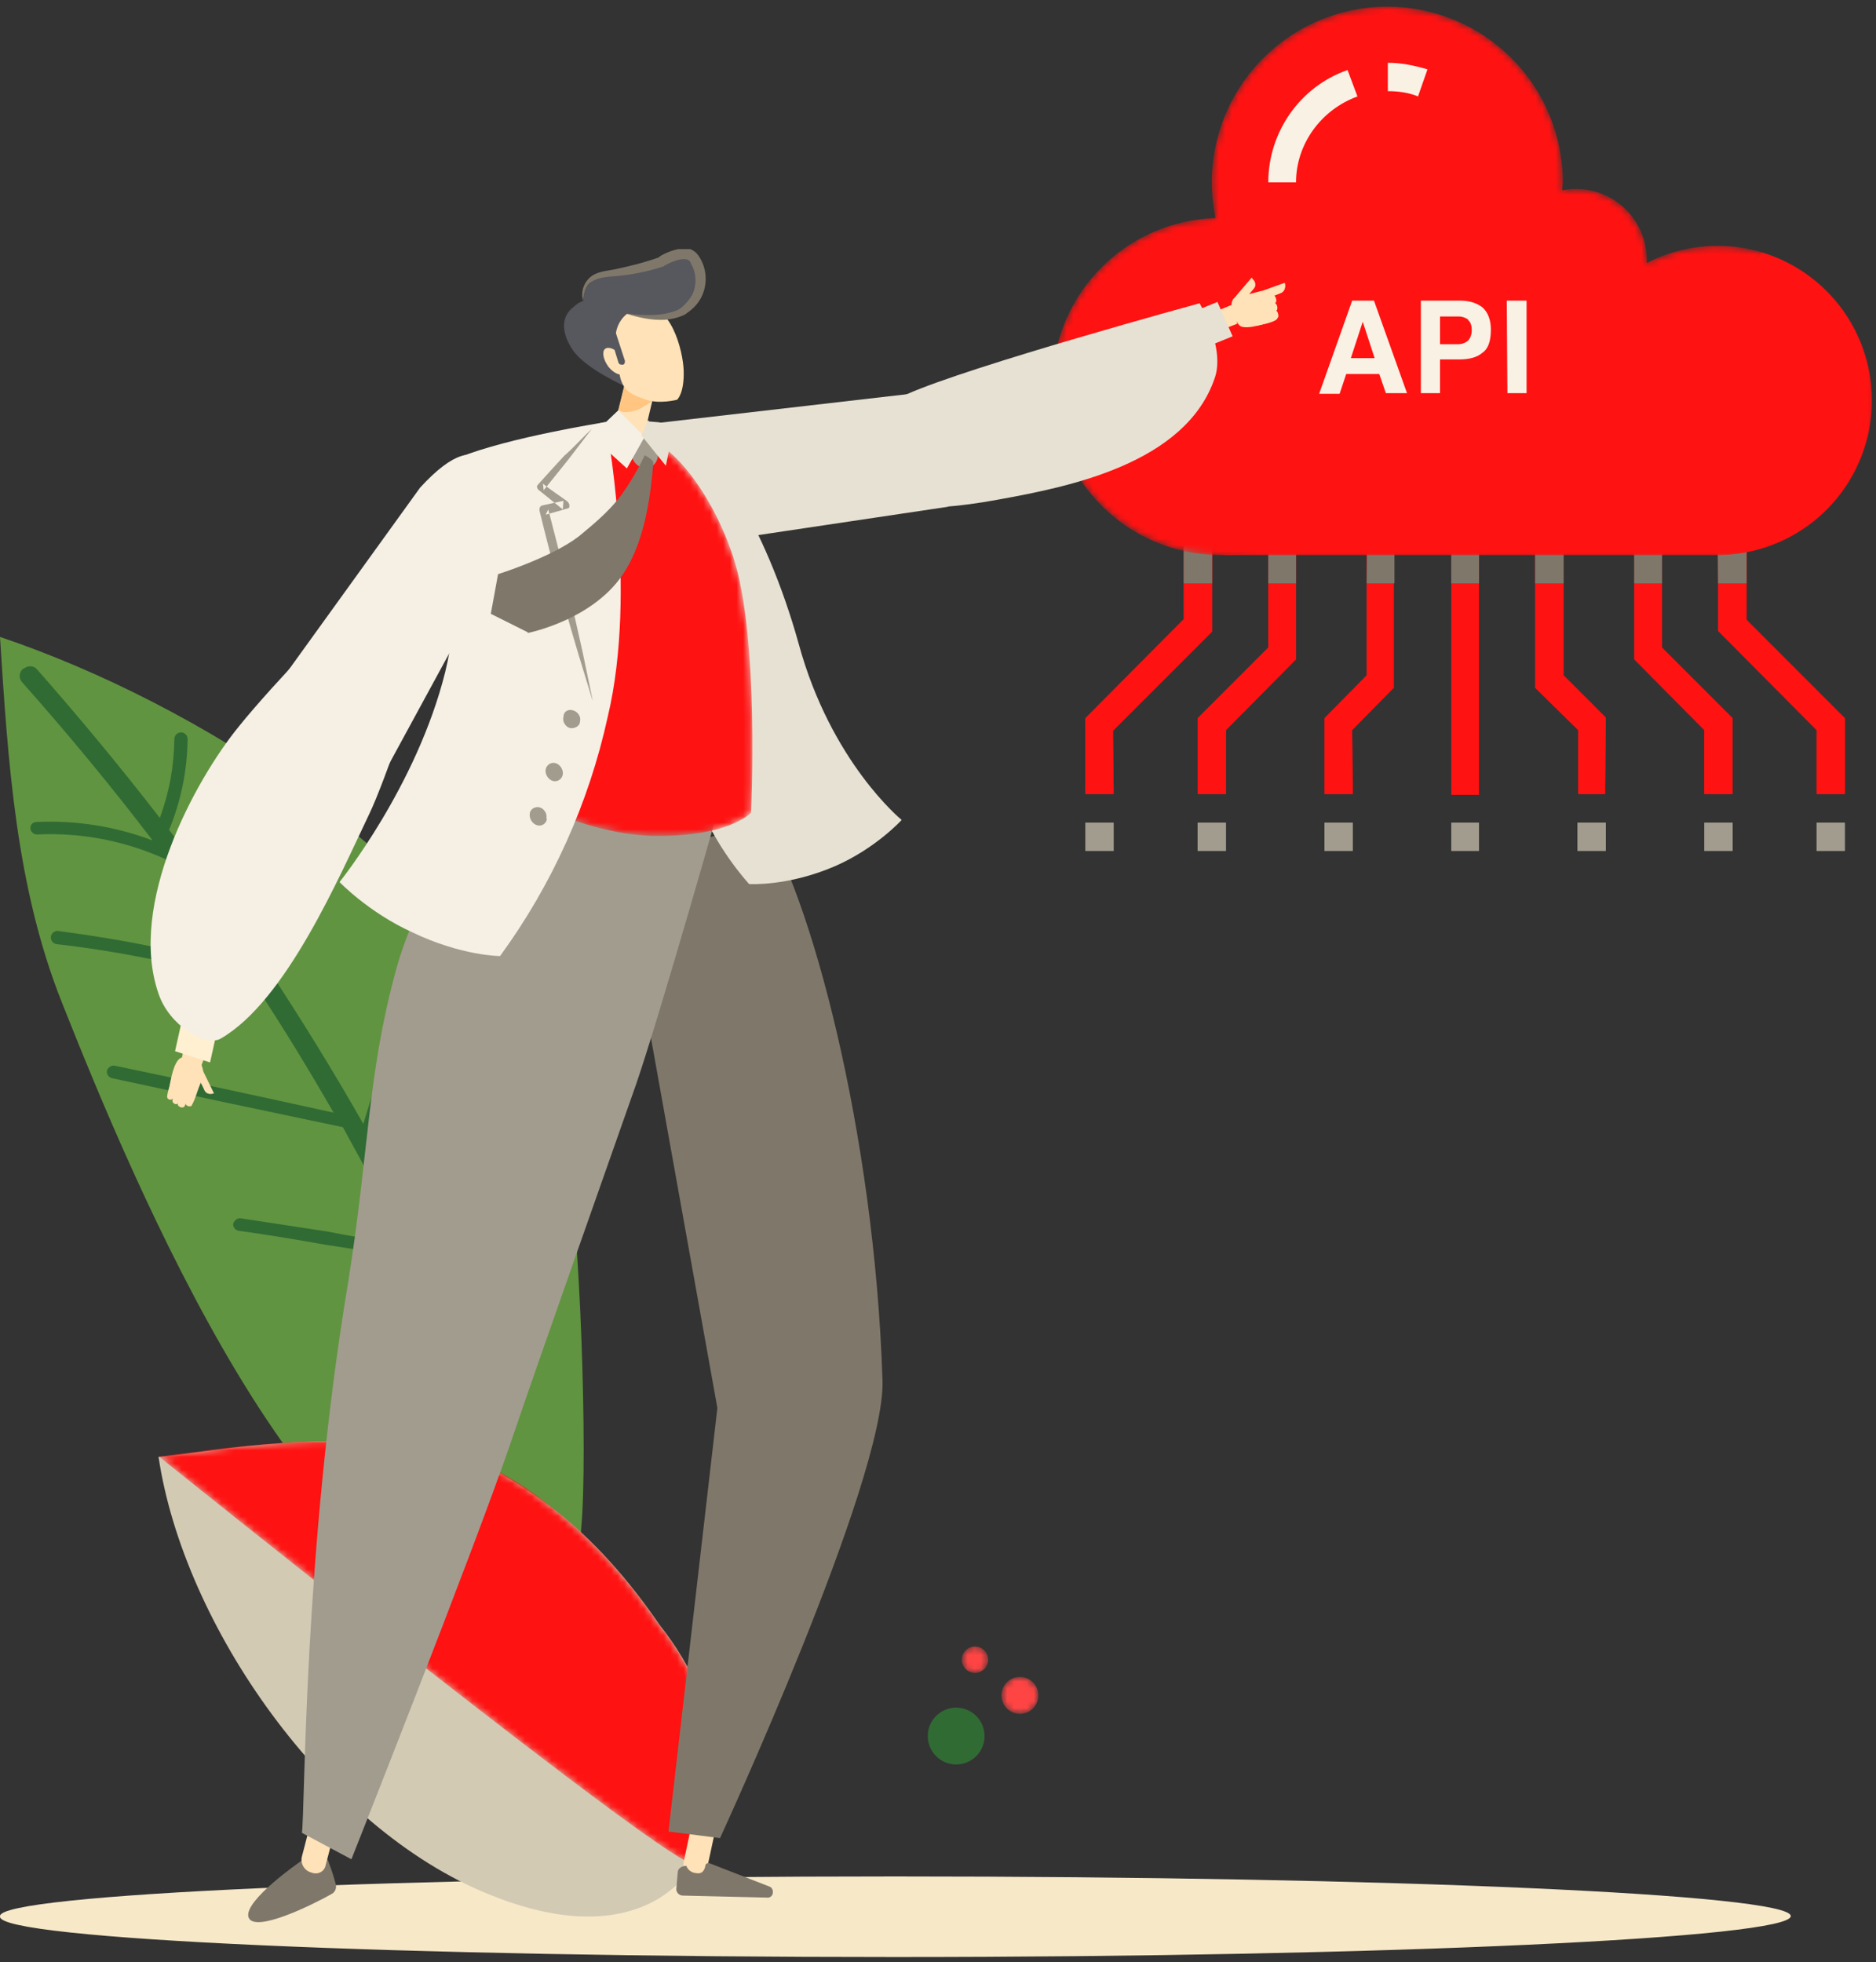 <svg width="284" height="297" viewBox="0 0 284 297" fill="none" xmlns="http://www.w3.org/2000/svg">
<rect x="0" y="0" width="284" height="297" fill="#333333" stroke="none"/>
<path fill-rule="evenodd" clip-rule="evenodd" d="M219.7 120.3H223.9V79.8H219.7V120.3Z" fill="#FF1212"/>
<path d="M243 120.2H238.9V110.5L232.4 104.1V79.8H236.7V102.2L243.1 108.6L243 120.2Z" fill="#FF1212"/>
<mask id="mask0_0_1" style="mask-type:luminance" maskUnits="userSpaceOnUse" x="232" y="79" width="12" height="42">
<path d="M243 120.2H238.9V110.5L232.4 104.1V79.8H236.7V102.2L243.1 108.6L243 120.2Z" fill="white"/>
</mask>
<g mask="url(#mask0_0_1)">
<path fill-rule="evenodd" clip-rule="evenodd" d="M243 120.2H238.9V110.5L232.4 104.1V79.8H236.7V102.2L243.1 108.6L243 120.2Z" fill="#FF1212"/>
</g>
<path d="M262.3 120.2H258V110.5L247.4 99.8V79.8H251.6V98L262.3 108.7V120.2Z" fill="#FF1212"/>
<mask id="mask1_0_1" style="mask-type:luminance" maskUnits="userSpaceOnUse" x="247" y="79" width="16" height="42">
<path d="M262.3 120.2H258V110.5L247.4 99.8V79.8H251.6V98L262.3 108.7V120.2Z" fill="white"/>
</mask>
<g mask="url(#mask1_0_1)">
<path fill-rule="evenodd" clip-rule="evenodd" d="M262.3 120.2H258V110.5L247.4 99.8V79.8H251.6V98L262.3 108.7V120.2Z" fill="#FF1212"/>
</g>
<path d="M279.3 120.2H275V110.5L260.1 95.5V79.8H264.4V93.8L279.3 108.7V120.2Z" fill="#FF1212"/>
<mask id="mask2_0_1" style="mask-type:luminance" maskUnits="userSpaceOnUse" x="260" y="79" width="20" height="42">
<path d="M279.3 120.2H275V110.5L260.1 95.5V79.8H264.4V93.8L279.3 108.7V120.2Z" fill="white"/>
</mask>
<g mask="url(#mask2_0_1)">
<path fill-rule="evenodd" clip-rule="evenodd" d="M279.3 120.2H275V110.5L260.1 95.5V79.8H264.4V93.8L279.3 108.7V120.2Z" fill="#FF1212"/>
</g>
<path d="M204.8 120.2H200.5V108.7L206.9 102.2V79.8H211V104.1L204.7 110.5L204.8 120.2Z" fill="#FF1212"/>
<mask id="mask3_0_1" style="mask-type:luminance" maskUnits="userSpaceOnUse" x="200" y="79" width="11" height="42">
<path d="M204.8 120.2H200.5V108.7L206.9 102.2V79.8H211V104.1L204.7 110.5L204.8 120.2Z" fill="white"/>
</mask>
<g mask="url(#mask3_0_1)">
<path fill-rule="evenodd" clip-rule="evenodd" d="M204.8 120.2H200.5V108.7L206.9 102.2V79.8H211V104.1L204.7 110.5L204.8 120.2Z" fill="#FF1212"/>
</g>
<path d="M185.6 120.2H181.3V108.7L192 98V79.8H196.2V99.8L185.6 110.5V120.2Z" fill="#FF1212"/>
<mask id="mask4_0_1" style="mask-type:luminance" maskUnits="userSpaceOnUse" x="181" y="79" width="16" height="42">
<path d="M185.6 120.2H181.3V108.7L192 98V79.8H196.2V99.8L185.6 110.5V120.2Z" fill="white"/>
</mask>
<g mask="url(#mask4_0_1)">
<path fill-rule="evenodd" clip-rule="evenodd" d="M185.6 120.2H181.3V108.7L192 98V79.8H196.2V99.8L185.6 110.5V120.2Z" fill="#FF1212"/>
</g>
<path d="M168.6 120.2H164.3V108.7L179.2 93.7V79.8H183.5V95.6L168.5 110.6L168.6 120.2Z" fill="#FF1212"/>
<mask id="mask5_0_1" style="mask-type:luminance" maskUnits="userSpaceOnUse" x="164" y="79" width="20" height="42">
<path d="M168.6 120.2H164.3V108.7L179.2 93.7V79.8H183.5V95.6L168.5 110.6L168.6 120.2Z" fill="white"/>
</mask>
<g mask="url(#mask5_0_1)">
<path fill-rule="evenodd" clip-rule="evenodd" d="M168.6 120.2H164.3V108.7L179.2 93.7V79.8H183.5V95.6L168.5 110.6L168.6 120.2Z" fill="#FF1212"/>
</g>
<path fill-rule="evenodd" clip-rule="evenodd" d="M179.2 88.3H183.5V79.8H179.2V88.3ZM192 88.3H196.2V79.8H192V88.3ZM206.9 88.3H211.1V79.8H207L206.9 88.3ZM219.7 88.3H223.9V79.8H219.7V88.3ZM232.4 88.3H236.7V79.8H232.4V88.3ZM247.4 88.3H251.6V79.8H247.4V88.3ZM260.1 88.3H264.4V79.8H260L260.1 88.3Z" fill="#7F786A"/>
<path fill-rule="evenodd" clip-rule="evenodd" d="M275 128.8H279.3V124.5H275V128.8ZM258 128.8H262.3V124.5H258V128.8ZM238.8 128.8H243.1V124.5H238.8V128.8ZM164.3 128.8H168.6V124.5H164.3V128.8ZM181.3 128.8H185.6V124.5H181.3V128.8ZM200.5 128.8H204.8V124.5H200.5V128.8ZM219.7 128.8H223.9V124.5H219.7V128.8Z" fill="#A29C8F"/>
<mask id="mask6_0_1" style="mask-type:luminance" maskUnits="userSpaceOnUse" x="159" y="1" width="125" height="84">
<path d="M209.9 1C205.961 1.022 202.076 1.918 198.526 3.624C194.975 5.33 191.848 7.803 189.37 10.865C186.892 13.927 185.124 17.501 184.196 21.329C183.267 25.157 183.2 29.143 184 33C177.237 33.212 170.835 36.102 166.203 41.035C161.571 45.967 159.088 52.537 159.3 59.3C159.512 66.063 162.402 72.465 167.334 77.097C172.267 81.729 178.837 84.212 185.6 84H260C263.543 84.003 267.04 83.201 270.228 81.656C273.417 80.11 276.212 77.861 278.404 75.077C280.596 72.294 282.127 69.049 282.882 65.587C283.638 62.126 283.597 58.538 282.763 55.094C281.93 51.651 280.325 48.441 278.07 45.709C275.815 42.976 272.97 40.79 269.747 39.318C266.525 37.845 263.01 37.123 259.468 37.206C255.926 37.29 252.449 38.177 249.3 39.8V39.2C249.286 37.624 248.925 36.072 248.242 34.652C247.559 33.232 246.571 31.981 245.348 30.987C244.125 29.994 242.698 29.283 241.168 28.905C239.639 28.526 238.045 28.491 236.5 28.8L236.6 27.5C236.574 20.514 233.801 13.819 228.88 8.861C223.959 3.902 217.285 1.079 210.3 1H209.9Z" fill="white"/>
</mask>
<g mask="url(#mask6_0_1)">
<path fill-rule="evenodd" clip-rule="evenodd" d="M209.9 1C205.961 1.022 202.076 1.918 198.526 3.624C194.975 5.33 191.848 7.803 189.37 10.865C186.892 13.927 185.124 17.501 184.196 21.329C183.267 25.157 183.2 29.143 184 33C177.237 33.212 170.835 36.102 166.203 41.035C161.571 45.967 159.088 52.537 159.3 59.3C159.512 66.063 162.402 72.465 167.334 77.097C172.267 81.729 178.837 84.212 185.6 84H260C263.543 84.003 267.04 83.201 270.228 81.656C273.417 80.11 276.212 77.861 278.404 75.077C280.596 72.294 282.127 69.049 282.882 65.587C283.638 62.126 283.597 58.538 282.763 55.094C281.93 51.651 280.325 48.441 278.07 45.709C275.815 42.976 272.97 40.79 269.747 39.318C266.525 37.845 263.01 37.123 259.468 37.206C255.926 37.29 252.449 38.177 249.3 39.8V39.2C249.286 37.624 248.925 36.072 248.242 34.652C247.559 33.232 246.571 31.981 245.348 30.987C244.125 29.994 242.698 29.283 241.168 28.905C239.639 28.526 238.045 28.491 236.5 28.8L236.6 27.5C236.574 20.514 233.801 13.819 228.88 8.861C223.959 3.902 217.285 1.079 210.3 1H209.9Z" fill="#FF1212"/>
</g>
<mask id="mask7_0_1" style="mask-type:luminance" maskUnits="userSpaceOnUse" x="184" y="38" width="100" height="47">
<path d="M184.2 38.1H283.6V84.1H184.2V38.1Z" fill="white"/>
</mask>
<g mask="url(#mask7_0_1)">
<path fill-rule="evenodd" clip-rule="evenodd" d="M185.6 84H260C265.608 83.984 271.023 81.954 275.26 78.281C279.497 74.608 282.275 69.536 283.086 63.987C283.898 58.439 282.69 52.783 279.683 48.05C276.675 43.317 272.068 39.822 266.7 38.2C257.642 51.895 245.412 63.201 231.049 71.158C216.686 79.114 200.614 83.485 184.2 83.9L185.6 84Z" fill="#FF1212"/>
</g>
<path fill-rule="evenodd" clip-rule="evenodd" d="M214.7 14.6C213.2 14 211.7 13.8 210.1 13.8V9.5C212.1 9.5 214.1 9.9 216.1 10.5L214.7 14.5V14.6ZM196.2 27.6H192C192 20 196.8 13.1 204 10.6L205.5 14.6C200 16.6 196.2 21.8 196.2 27.6ZM204.5 54.2H208.1L206.3 48.7L204.5 54.2ZM204.7 45.5H208L213 59.5H209.8L208.8 56.6H203.8L202.8 59.6H199.7L204.7 45.5ZM222.3 48.4C221.9 48.1 221.4 47.9 220.8 47.9H218V52.1H220.7C221.3 52.1 221.8 51.9 222.2 51.6C222.6 51.2 222.8 50.6 222.8 50C222.8 49.2 222.6 48.7 222.2 48.4M224.4 53.4C223.6 54.1 222.4 54.4 220.9 54.4H218V59.5H215.1V45.5H221.1C222.5 45.5 223.6 45.9 224.4 46.5C225.3 47.3 225.7 48.5 225.7 49.9C225.7 51.6 225.3 52.8 224.4 53.4ZM228.2 59.5H231.1V45.5H228.1L228.2 59.5Z" fill="#F9F1E4"/>
<path fill-rule="evenodd" clip-rule="evenodd" d="M0 290C0 286.7 60.7 284 135.5 284C210.4 284 271.1 286.7 271.1 290C271.1 293.3 210.4 296.2 135.5 296.2C60.7 296.2 0 293.5 0 290.1" fill="#F7E8C8"/>
<path fill-rule="evenodd" clip-rule="evenodd" d="M76 241.8C47.3 244.5 19.9 178.3 9.4 151.8C2.4 134.3 1.2 115.2 0 96.4C30 106.5 66.3 129.8 80.8 157.6C83.2 162.3 84.8 169.6 85.8 174.7C87.8 185.4 89 220.2 88 231.1C87.7 234.5 89 240.5 76 241.8Z" fill="#619440"/>
<path fill-rule="evenodd" clip-rule="evenodd" d="M3.6 101.2C4.2 100.7 5.1 100.7 5.6 101.3C12.2 108.8 18.4 116.3 24.2 123.8C25.7 119.6 26.3 116.2 26.4 111.8C26.413 111.535 26.531 111.286 26.728 111.108C26.925 110.929 27.185 110.837 27.45 110.85C27.715 110.863 27.964 110.981 28.142 111.178C28.321 111.375 28.413 111.635 28.4 111.9C28.346 116.603 27.396 121.253 25.6 125.6C30.2 131.6 34.6 137.6 38.7 143.8L39.7 136.8L40.9 130.7L42 124.5C42.1 124 42.6 123.6 43.2 123.7C43.7 123.7 44 124.3 44 124.8L42.8 131C42.415 133.063 42.048 135.13 41.7 137.2C41.2 140.2 40.7 143.3 40.5 146.5C45.5 154.1 50.4 162 55 170.1L59.5 155.4C60.2 153.1 60.9 150.7 61 148.2C61 147.7 61.4 147.2 62 147.2C62.5 147.3 63 147.8 63 148.2C62.9 149.8 62.6 151.2 62.3 152.6L61.3 155.9L56.3 172.5C61.942 182.758 67.179 193.232 72 203.9C72.2 204.2 72.2 204.5 72.1 204.9C72 205.2 71.7 205.6 71.3 205.8C70.6 206.1 69.7 205.8 69.3 205.1C67.1 200.1 64.8 195.1 62.3 190.4L49.3 188.4C45.3 187.7 41.3 187 36.3 186.3C36.16 186.301 36.021 186.272 35.893 186.216C35.764 186.159 35.649 186.076 35.555 185.973C35.461 185.869 35.389 185.747 35.345 185.613C35.301 185.48 35.286 185.339 35.3 185.2C35.5 184.7 35.9 184.3 36.5 184.4L49.6 186.4C53.1 187.1 56.8 187.7 61.3 188.4C58.3 182.3 55.1 176.4 51.9 170.6L34.8 167L17 163.2C16.867 163.176 16.741 163.126 16.628 163.052C16.516 162.978 16.419 162.882 16.344 162.77C16.27 162.658 16.218 162.532 16.194 162.4C16.169 162.268 16.171 162.132 16.2 162C16.4 161.5 16.9 161.2 17.4 161.3C28.447 163.603 39.48 165.97 50.5 168.4C46.7 161.8 42.8 155.4 38.7 149.2C28.879 146.19 18.804 144.081 8.6 142.9C8.469 142.887 8.341 142.848 8.225 142.786C8.109 142.723 8.006 142.639 7.922 142.536C7.839 142.434 7.776 142.317 7.738 142.19C7.7 142.064 7.687 141.931 7.7 141.8C7.713 141.669 7.752 141.541 7.814 141.425C7.877 141.309 7.961 141.206 8.064 141.122C8.166 141.039 8.283 140.976 8.41 140.938C8.536 140.9 8.669 140.887 8.8 140.9C19.3 142.3 27.2 143.9 37.2 146.9C33.4 141.2 29.5 135.7 25.4 130.2C19.215 127.31 12.419 125.972 5.6 126.3C5.335 126.3 5.08 126.195 4.893 126.007C4.705 125.82 4.6 125.565 4.6 125.3C4.6 124.8 5 124.4 5.6 124.4C11.563 124.137 17.517 125.089 23.1 127.2C17 119.2 10.4 111.2 3.3 103.2C2.8 102.6 2.9 101.7 3.5 101.2" fill="#306B34"/>
<path fill-rule="evenodd" clip-rule="evenodd" d="M24 220.5C27.8 246 49.2 276.7 74 286.7C82 290 91.5 291.8 99.1 287.7C106.3 283.7 109.7 275.1 109.1 267.3C107.966 259.513 104.792 252.164 99.9 246C95.3 239.3 89.9 233 83.3 228C76.7 223 68.9 218.6 60.3 218.2C42 217.4 30 220 24 220.5Z" fill="#D3CAB4"/>
<mask id="mask8_0_1" style="mask-type:luminance" maskUnits="userSpaceOnUse" x="24" y="217" width="86" height="66">
<path d="M24 220.4C24 220.4 103.6 284.4 105.2 282.1C108.116 277.744 109.457 272.522 109 267.3C107.883 259.478 104.708 252.092 99.8 245.9C95.2 239.2 89.8 232.9 83.2 227.9C74.711 220.761 63.758 217.242 52.7 218.1C38.5 218 29 220 24 220.4Z" fill="white"/>
</mask>
<g mask="url(#mask8_0_1)">
<path fill-rule="evenodd" clip-rule="evenodd" d="M24 220.4C24 220.4 103.6 284.4 105.2 282.1C108.116 277.744 109.457 272.522 109 267.3C107.883 259.478 104.708 252.092 99.8 245.9C95.2 239.2 89.8 232.9 83.2 227.9C74.711 220.761 63.758 217.242 52.7 218.1C38.5 218 29 220 24 220.4Z" fill="#FF1212"/>
</g>
<path fill-rule="evenodd" clip-rule="evenodd" d="M140.5 262.1C140.406 262.713 140.445 263.339 140.615 263.935C140.786 264.531 141.083 265.083 141.486 265.554C141.89 266.024 142.391 266.402 142.954 266.661C143.517 266.92 144.13 267.054 144.75 267.054C145.37 267.054 145.983 266.92 146.546 266.661C147.109 266.402 147.61 266.024 148.014 265.554C148.417 265.083 148.714 264.531 148.885 263.935C149.055 263.339 149.094 262.713 149 262.1C148.844 261.085 148.329 260.159 147.55 259.49C146.77 258.822 145.777 258.454 144.75 258.454C143.723 258.454 142.73 258.822 141.95 259.49C141.171 260.159 140.656 261.085 140.5 262.1Z" fill="#306B34"/>
<mask id="mask9_0_1" style="mask-type:luminance" maskUnits="userSpaceOnUse" x="151" y="253" width="7" height="7">
<path d="M151.6 256.6C151.6 256.968 151.672 257.332 151.813 257.672C151.954 258.011 152.16 258.32 152.42 258.58C152.68 258.84 152.989 259.046 153.328 259.187C153.668 259.328 154.032 259.4 154.4 259.4C154.768 259.4 155.132 259.328 155.472 259.187C155.811 259.046 156.12 258.84 156.38 258.58C156.64 258.32 156.846 258.011 156.987 257.672C157.128 257.332 157.2 256.968 157.2 256.6C157.2 255.857 156.905 255.145 156.38 254.62C155.855 254.095 155.143 253.8 154.4 253.8C153.657 253.8 152.945 254.095 152.42 254.62C151.895 255.145 151.6 255.857 151.6 256.6Z" fill="white"/>
</mask>
<g mask="url(#mask9_0_1)">
<path fill-rule="evenodd" clip-rule="evenodd" d="M151.6 256.6C151.6 256.968 151.672 257.332 151.813 257.672C151.954 258.011 152.16 258.32 152.42 258.58C152.68 258.84 152.989 259.046 153.328 259.187C153.668 259.328 154.032 259.4 154.4 259.4C154.768 259.4 155.132 259.328 155.472 259.187C155.811 259.046 156.12 258.84 156.38 258.58C156.64 258.32 156.846 258.011 156.987 257.672C157.128 257.332 157.2 256.968 157.2 256.6C157.2 255.857 156.905 255.145 156.38 254.62C155.855 254.095 155.143 253.8 154.4 253.8C153.657 253.8 152.945 254.095 152.42 254.62C151.895 255.145 151.6 255.857 151.6 256.6Z" fill="url(#paint0_linear_0_1)"/>
</g>
<mask id="mask10_0_1" style="mask-type:luminance" maskUnits="userSpaceOnUse" x="145" y="249" width="5" height="5">
<path d="M145.6 251.2C145.6 251.463 145.652 251.723 145.752 251.965C145.853 252.208 146 252.428 146.186 252.614C146.372 252.8 146.592 252.947 146.835 253.048C147.077 253.148 147.337 253.2 147.6 253.2C147.863 253.2 148.123 253.148 148.365 253.048C148.608 252.947 148.829 252.8 149.014 252.614C149.2 252.428 149.347 252.208 149.448 251.965C149.548 251.723 149.6 251.463 149.6 251.2C149.6 250.67 149.389 250.161 149.014 249.786C148.639 249.411 148.13 249.2 147.6 249.2C147.07 249.2 146.561 249.411 146.186 249.786C145.811 250.161 145.6 250.67 145.6 251.2Z" fill="white"/>
</mask>
<g mask="url(#mask10_0_1)">
<path fill-rule="evenodd" clip-rule="evenodd" d="M145.6 251.2C145.6 251.463 145.652 251.723 145.752 251.965C145.853 252.208 146 252.428 146.186 252.614C146.372 252.8 146.592 252.947 146.835 253.048C147.077 253.148 147.337 253.2 147.6 253.2C147.863 253.2 148.123 253.148 148.365 253.048C148.608 252.947 148.829 252.8 149.014 252.614C149.2 252.428 149.347 252.208 149.448 251.965C149.548 251.723 149.6 251.463 149.6 251.2C149.6 250.67 149.389 250.161 149.014 249.786C148.639 249.411 148.13 249.2 147.6 249.2C147.07 249.2 146.561 249.411 146.186 249.786C145.811 250.161 145.6 250.67 145.6 251.2Z" fill="url(#paint1_linear_0_1)"/>
</g>
<path fill-rule="evenodd" clip-rule="evenodd" d="M104.9 284C103.9 283.7 103.3 282.8 103.5 281.8L105.5 272.4C105.606 271.923 105.897 271.507 106.31 271.244C106.723 270.982 107.223 270.894 107.7 271C108.177 271.106 108.593 271.397 108.856 271.81C109.118 272.223 109.206 272.723 109.1 273.2L107.1 282.5C106.9 283.5 105.9 284.2 104.9 284Z" fill="#FFE2B7"/>
<path fill-rule="evenodd" clip-rule="evenodd" d="M117 286.4C117 286.9 116.6 287.3 116 287.2L103.4 286.9C103.25 286.903 103.101 286.872 102.965 286.81C102.828 286.748 102.708 286.656 102.612 286.54C102.516 286.425 102.447 286.29 102.41 286.144C102.373 285.999 102.37 285.847 102.4 285.7L102.6 283.4C102.6 282.8 103.2 282.4 103.9 282.4C103.9 282.4 104.2 283.4 105.4 283.5C106.4 283.7 106.7 282.9 106.8 282.3C106.8 282.1 107.2 281.9 107.4 282L116.4 285.5C116.8 285.6 117 286 117 286.3M97.7 127C94.5 131.5 98.1 154.6 98.1 154.6L108.6 213.1L101.2 277.2L109 278.2C109 278.2 134 224 133.6 209C132.4 171.3 122.6 134.8 115 123.6C111.8 125.3 105.6 128.6 97.7 127Z" fill="#7F786A"/>
<path fill-rule="evenodd" clip-rule="evenodd" d="M90 64.3C90 64.3 91.1 81.5 98 101C103.3 116 106 125.4 113.4 133.8C113.4 133.8 119.2 134.2 126.4 131.1C132.6 128.4 136.5 124.1 136.5 124.1C136.5 124.1 125.8 115.4 120.9 97.4C116 79.8 107 64.7 99.6 63.9C92.1 63.2 90 64.3 90 64.3Z" fill="#E7E1D3"/>
<path fill-rule="evenodd" clip-rule="evenodd" d="M49.8 282C49.7 281.6 49.5 281.3 49.3 281.1C48.5 280.1 46.6 280.8 45.4 281.8C45.4 281.8 37 287.6 37.6 290.1C38.3 292.8 47.7 288.1 50.3 286.6C50.8 286.3 51 285.6 50.8 285.1C50.534 284.046 50.2 283.01 49.8 282Z" fill="#7F786A"/>
<path fill-rule="evenodd" clip-rule="evenodd" d="M47.1 283.4C46.601 283.259 46.176 282.93 45.915 282.483C45.654 282.035 45.577 281.503 45.7 281L48.2 271.4C48.4 270.4 49.4 269.9 50.4 270.2C50.658 270.269 50.9 270.389 51.11 270.553C51.321 270.717 51.497 270.922 51.627 271.155C51.758 271.388 51.84 271.644 51.87 271.91C51.9 272.175 51.876 272.444 51.8 272.7L49.3 282.3C49.1 283.3 48.1 283.8 47.1 283.4ZM186.8 46L187.3 49L183.9 50.3L182.7 47.7L186.8 46Z" fill="#FFE2B7"/>
<path fill-rule="evenodd" clip-rule="evenodd" d="M181.1 47L184.3 45.7L186.6 50.9L183.4 52.2L181.1 47Z" fill="#E7E1D3"/>
<path fill-rule="evenodd" clip-rule="evenodd" d="M76.4 117C71.4 125.4 63.5 133.7 59.9 147C55.6 162.8 55.9 174.1 52.7 194.1C45.9 234.8 46.2 274.4 45.7 277.4L53.2 281.4C53.2 281.4 71.5 235.3 77.4 218.1C81.7 205.4 92.1 176.1 96.3 164.1C99.9 153.6 108.5 123.3 108.5 123.3C108.5 123.3 79.1 118.6 76.5 116.9" fill="#A29C8F"/>
<path fill-rule="evenodd" clip-rule="evenodd" d="M32.4 165.5H32.3C31.7 165.7 31.1 165.5 30.9 164.9L29.5 162L30.5 161.6L32.4 165.5Z" fill="#FFE2B7"/>
<path fill-rule="evenodd" clip-rule="evenodd" d="M29.4 166.3C29.4 166.3 27.4 166.9 26.6 166.7C26.1 166.5 25.6 165.5 25.6 164.9C25.8 163.5 26.3 160.6 27.4 160.1C28 159.9 29.2 160.3 30.1 160.8C30.7 161 30.9 162.5 30.7 163.1L29.4 166.3Z" fill="#FFE2B7"/>
<path fill-rule="evenodd" clip-rule="evenodd" d="M29 167.3C29.5 166.7 30.3 163.8 30.3 163.8L29.1 163.3C29.1 163.3 28.1 166.3 28.1 167C28.1 167.4 28.8 167.6 29.1 167.3" fill="#FFE2B7"/>
<path fill-rule="evenodd" clip-rule="evenodd" d="M27.9 167.5C28.3 166.9 29.2 164 29.2 164L27.9 163.5C27.9 163.5 26.9 166.5 26.9 167.1C26.9 167.5 27.6 167.8 27.9 167.5Z" fill="#FFE2B7"/>
<path fill-rule="evenodd" clip-rule="evenodd" d="M27 167C27.4 166.3 28.2 163.4 28.2 163.4L27.1 163C27.1 163 26.1 166 26.1 166.6C26.1 167 26.7 167.3 26.9 167" fill="#FFE2B7"/>
<path fill-rule="evenodd" clip-rule="evenodd" d="M26.1 166.3C26.5 165.6 27.4 162.7 27.4 162.7L26.3 162.3C26.3 162.3 25.3 165.3 25.3 166C25.3 166.4 25.9 166.6 26.1 166.3ZM28 158L27.4 160.7L30.4 161.5L31.3 159.1L28 158Z" fill="#FFE2B7"/>
<path fill-rule="evenodd" clip-rule="evenodd" d="M32.8 156.3L31.8 160.8L26.5 159.1L27.5 154.6L32.8 156.3Z" fill="#FFF0D2"/>
<path fill-rule="evenodd" clip-rule="evenodd" d="M191 44C191 44 192.2 45.2 192.5 46.4C192.7 47 192.7 48.6 192.7 48.6C192.7 48.6 188.7 50.1 187.7 49.3C187.2 48.9 186.7 47.5 186.5 46.5C186.3 45.8 186.6 45.1 187.2 45L191.1 44H191Z" fill="#FFE2B7"/>
<path fill-rule="evenodd" clip-rule="evenodd" d="M189.5 42L189.6 42.2C190.1 42.6 190.2 43.3 189.8 43.7L187.6 46.3L186.6 45.4L189.5 42ZM194.5 42.8C194.7 43.4 194.5 44.2 193.8 44.4L190.5 45.7L190.3 44.3L194.5 42.8Z" fill="#FFE2B7"/>
<path fill-rule="evenodd" clip-rule="evenodd" d="M193.2 45.6C193.2 45.1 193 44.6 192.4 44.8L189.1 45.9L189.9 47.1C189.9 47.1 193.2 46.3 193.2 45.6Z" fill="#FFE2B7"/>
<path fill-rule="evenodd" clip-rule="evenodd" d="M193.3 46.8C193.3 46.3 193.2 45.7 192.5 46L189.3 47.3L190.2 48.4C190.2 48.4 193.4 47.4 193.3 46.8Z" fill="#FFE2B7"/>
<path fill-rule="evenodd" clip-rule="evenodd" d="M193.4 48C193.4 47.6 193.4 47 192.7 47.2L189.3 48.1L190.1 49.3C190.1 49.3 193.4 48.8 193.4 48.1M189.8 45.5C190.1 46.2 190.8 46.5 191.3 46.5C191.3 46.5 192.7 46.1 193.1 45.7C193.3 45.5 193.1 44.7 192.8 44.7L189.8 45.5Z" fill="#FFE2B7"/>
<path fill-rule="evenodd" clip-rule="evenodd" d="M190.4 46.6C190.6 47.3 191.4 47.6 191.8 47.6C191.8 47.6 193 47.3 193.3 46.9C193.5 46.7 193.3 45.9 193 45.9C192.8 45.8 190.4 46.6 190.4 46.6Z" fill="#FFE2B7"/>
<path fill-rule="evenodd" clip-rule="evenodd" d="M191.2 47.7C191.4 48.3 192 48.7 192.3 48.5C192.3 48.5 193.3 48.3 193.5 48C193.6 47.9 193.5 47.2 193.2 47L191.2 47.7Z" fill="#FFE2B7"/>
<path fill-rule="evenodd" clip-rule="evenodd" d="M150 58.4L143.5 76.7L108 82C98.2 83.7 100.4 74.8 98 64.2L150 58.2V58.4Z" fill="#E7E1D3"/>
<path fill-rule="evenodd" clip-rule="evenodd" d="M183.9 57.2C179.5 70.2 161.7 73.7 151.2 75.6C139.6 77.8 125.2 77.9 122.8 69.9C122.8 69.9 132.4 61.8 137.2 59.7C146.8 55.4 181.6 45.9 181.6 45.9C181.6 45.9 185.5 52.6 183.9 57.2Z" fill="#E7E1D3"/>
<mask id="mask11_0_1" style="mask-type:luminance" maskUnits="userSpaceOnUse" x="73" y="66" width="41" height="61">
<path d="M96 66.3L81 66.6C72 66.6 73 75 73.8 83.6C73.8 83.6 76.1 108.4 74.2 116.8C73.7 118.8 87.6 126.2 98.5 126.5C110.3 126.8 113.7 123 113.7 123C113.7 123 115 96.3 111 84.3C107.8 74.5 101.2 66.2 96.7 66.2H96" fill="white"/>
</mask>
<g mask="url(#mask11_0_1)">
<path fill-rule="evenodd" clip-rule="evenodd" d="M96 66.3L81 66.6C72 66.6 73 75 73.8 83.6C73.8 83.6 76.1 108.4 74.2 116.8C73.7 118.8 87.6 126.2 98.5 126.5C110.3 126.8 113.7 123 113.7 123C113.7 123 115 96.3 111 84.3C107.8 74.5 101.2 66.2 96.7 66.2H96" fill="#FF1212"/>
</g>
<path fill-rule="evenodd" clip-rule="evenodd" d="M58.7 116L43.4 101.8L63.6 73.8C73.7 62.8 75.6 72.2 77.9 80.7L58.7 116Z" fill="#F5EFE4"/>
<path fill-rule="evenodd" clip-rule="evenodd" d="M97.7 70.8H97.6C96.6 70.8 95.6 69.8 95.6 68.6L95.4 66.1L99.5 66.3L99.6 68.8C99.6 70 98.8 70.8 97.7 70.8Z" fill="#A29C8F"/>
<path fill-rule="evenodd" clip-rule="evenodd" d="M95 66.3H95.2C96.2 66.8 97.4 66.2 97.7 65.1L99.1 59.2C99.4 58.2 98.8 57.1 97.7 56.7L97 56.4C96 56.1 95 56.6 94.7 57.6L93.3 63.3C93 64.5 93.8 65.9 95 66.3Z" fill="#FFE2B7"/>
<path fill-rule="evenodd" clip-rule="evenodd" d="M99 59.8C99.3 58.4 98.6 57 97.4 56.6C96.2 56.1 94.9 56.9 94.6 58.2L93.7 61.8C93.5 62.5 95.3 62.6 96.8 61.9C97.8 61.4 98.8 60.6 98.8 60.6L99 59.8Z" fill="#FFC581"/>
<path fill-rule="evenodd" clip-rule="evenodd" d="M105.6 39.8C104 36.2 100.9 40.5 92.8 41.2C89.5 41.5 88.1 43.9 88.4 45.5C87.8 45.7 87.3 46 86.9 46.4C84.7 48 85.1 50.7 86.8 53.1C88.8 55.9 94.7 58.5 94.7 58.5L102.7 56C102.7 56 102.6 53 102.2 51.5C101.901 50.056 101.126 48.753 100 47.8C106.3 47.8 106.7 42 105.6 39.8Z" fill="#57575E"/>
<path fill-rule="evenodd" clip-rule="evenodd" d="M93.2 52C92.9 49.3 94.4 47 97.2 46.5C101.5 45.7 103.4 53 103.5 56.1C103.6 59.6 102.5 60.5 102.5 60.5C102.5 60.5 99.9 61.2 97.8 60.5C95.9 59.8 94.3 59.4 93.8 56.7C93.4 54.2 93.2 53.2 93.2 52.1" fill="#FFE2B7"/>
<path fill-rule="evenodd" clip-rule="evenodd" d="M94 53.9C94.8 54.9 95 56.1 94.5 56.5C94 57 92.9 56.5 92.1 55.5C91.3 54.4 91.1 53.2 91.6 52.8C92.1 52.4 93.2 52.8 94 53.8" fill="#FFE2B7"/>
<path fill-rule="evenodd" clip-rule="evenodd" d="M94.3 55.2C94 55.2 93.7 55.2 93.6 54.8L92.2 50.2C92.1 49.9 92.2 49.7 92.5 49.6C92.8 49.6 93.1 49.7 93.1 50L94.6 54.6C94.6 54.9 94.6 55.1 94.3 55.2ZM93.5 47.2C93.5 47.2 100.5 49 102.5 46.8C104.7 44.7 94.5 44.7 93.5 47.1" fill="#57575E"/>
<path fill-rule="evenodd" clip-rule="evenodd" d="M94.9 70.9L89.5 66L93.6 62.1L97.6 66.1L94.9 70.9Z" fill="#F5EFE4"/>
<path fill-rule="evenodd" clip-rule="evenodd" d="M100.8 70.5L101.4 67.6L98.1 63.6L97.1 65.9L100.8 70.5Z" fill="#E7E1D3"/>
<path fill-rule="evenodd" clip-rule="evenodd" d="M24 150.4C19.3 136.9 29.5 118.1 36.2 109.9C38.6 106.9 43.5 101.5 45.5 99.5C50 95.1 57.3 97.6 63.9 101.5C63.9 101.5 58.2 118.5 55.9 123.2C51.3 132.8 43.3 151.5 33.4 157.2C31.1 158.5 25.6 155.2 24 150.4Z" fill="#F5EFE4"/>
<path fill-rule="evenodd" clip-rule="evenodd" d="M91.7 63.9C91.7 63.9 96.6 89.3 92 108.5C89.137 121.567 83.586 133.895 75.7 144.7C75.7 144.7 69.9 144.7 62.4 141.1C55.8 138.1 51.4 133.5 51.4 133.5C51.4 133.5 63.1 119 67.4 101.7C71.7 84.4 62.8 71.9 69.6 69.2C77 66.2 91.6 63.9 91.6 63.9" fill="#F5EFE4"/>
<path fill-rule="evenodd" clip-rule="evenodd" d="M89.7 106L87.5 98.8C85.386 91.717 83.452 84.581 81.7 77.4C81.6 77 81.7 76.6 82.1 76.5L85.3 75.8L85.2 77.1L81.6 74.2C81.3 74 81.2 73.6 81.4 73.4C82.719 71.92 84.052 70.453 85.4 69C86.9 67.7 88.2 66.2 89.6 64.9L86 69.6L82.3 74.2L82.2 73.2C83.4 74.2 84.7 75 85.9 75.9C86.2 76.2 86.3 76.6 86.1 76.9C84.937 77.245 83.77 77.579 82.6 77.9L83 77.1C84.881 84.264 86.614 91.465 88.2 98.7L89.7 105.9M85.2 117.2C85.1 117.9 84.4 118.4 83.7 118.2C83 118 82.5 117.2 82.6 116.5C82.7 115.8 83.4 115.3 84.1 115.5C84.8 115.7 85.3 116.5 85.2 117.2ZM82.8 123.9C82.7 124.7 82 125.1 81.3 124.9C80.6 124.7 80.1 123.9 80.2 123.2C80.2 122.5 81 122 81.7 122.2C82.4 122.4 82.9 123.2 82.7 123.9M87.8 109.2C87.8 109.9 87 110.3 86.3 110.2C85.6 110 85.1 109.2 85.3 108.5C85.3 107.7 86 107.3 86.7 107.5C87.5 107.7 88 108.5 87.8 109.2Z" fill="#A29C8F"/>
<path fill-rule="evenodd" clip-rule="evenodd" d="M79.9 95.7L74.3 92.9L75.4 86.9C75.4 86.9 83.4 84.4 87.6 81.2C89 80 91.9 77.8 94 75C96.2 72 97.6 68.9 97.6 68.9C97.6 68.9 99 69.6 98.9 70.1C98.5 75.1 97.6 81.6 94.7 86.3C90.2 93.8 79.9 95.8 79.9 95.8M94.9 47.5C96.8 48.1 98.7 48.5 100.7 48.4C101.7 48.3 102.7 48.1 103.7 47.6C104.7 46.9 105.4 46.3 106 45.3C106.544 44.358 106.831 43.288 106.831 42.2C106.831 41.112 106.544 40.042 106 39.1C105.7 38.6 105.4 38.1 104.5 37.7H102.7C101.7 37.9 100.7 38.3 99.7 38.9H99.9C97.7 39.7 95.3 40.3 92.9 40.8C91.8 41 90.3 41.1 89.3 42C88.2 43 87.9 44.5 88.3 45.6C88.3 44.4 88.7 43.1 89.6 42.6C90.6 42 91.8 41.9 93.1 41.8C95.6 41.6 98.1 41.1 100.5 40.3L100.6 40.2C102 39.4 104.3 38.6 104.6 39.9C105.016 40.607 105.252 41.405 105.287 42.225C105.322 43.045 105.155 43.86 104.8 44.6C104.365 45.368 103.788 46.047 103.1 46.6C102.5 47.1 101.5 47.3 100.6 47.5C98.8 47.8 96.9 47.7 95 47.5" fill="#7F786A"/>
<defs>
<linearGradient id="paint0_linear_0_1" x1="711.6" y1="533.8" x2="151.6" y2="533.8" gradientUnits="userSpaceOnUse">
<stop stop-color="#FF1818"/>
<stop offset="1" stop-color="#FF4444"/>
</linearGradient>
<linearGradient id="paint1_linear_0_1" x1="545.6" y1="449.2" x2="145.6" y2="449.2" gradientUnits="userSpaceOnUse">
<stop stop-color="#FF1818"/>
<stop offset="1" stop-color="#FF4444"/>
</linearGradient>
</defs>
</svg>
